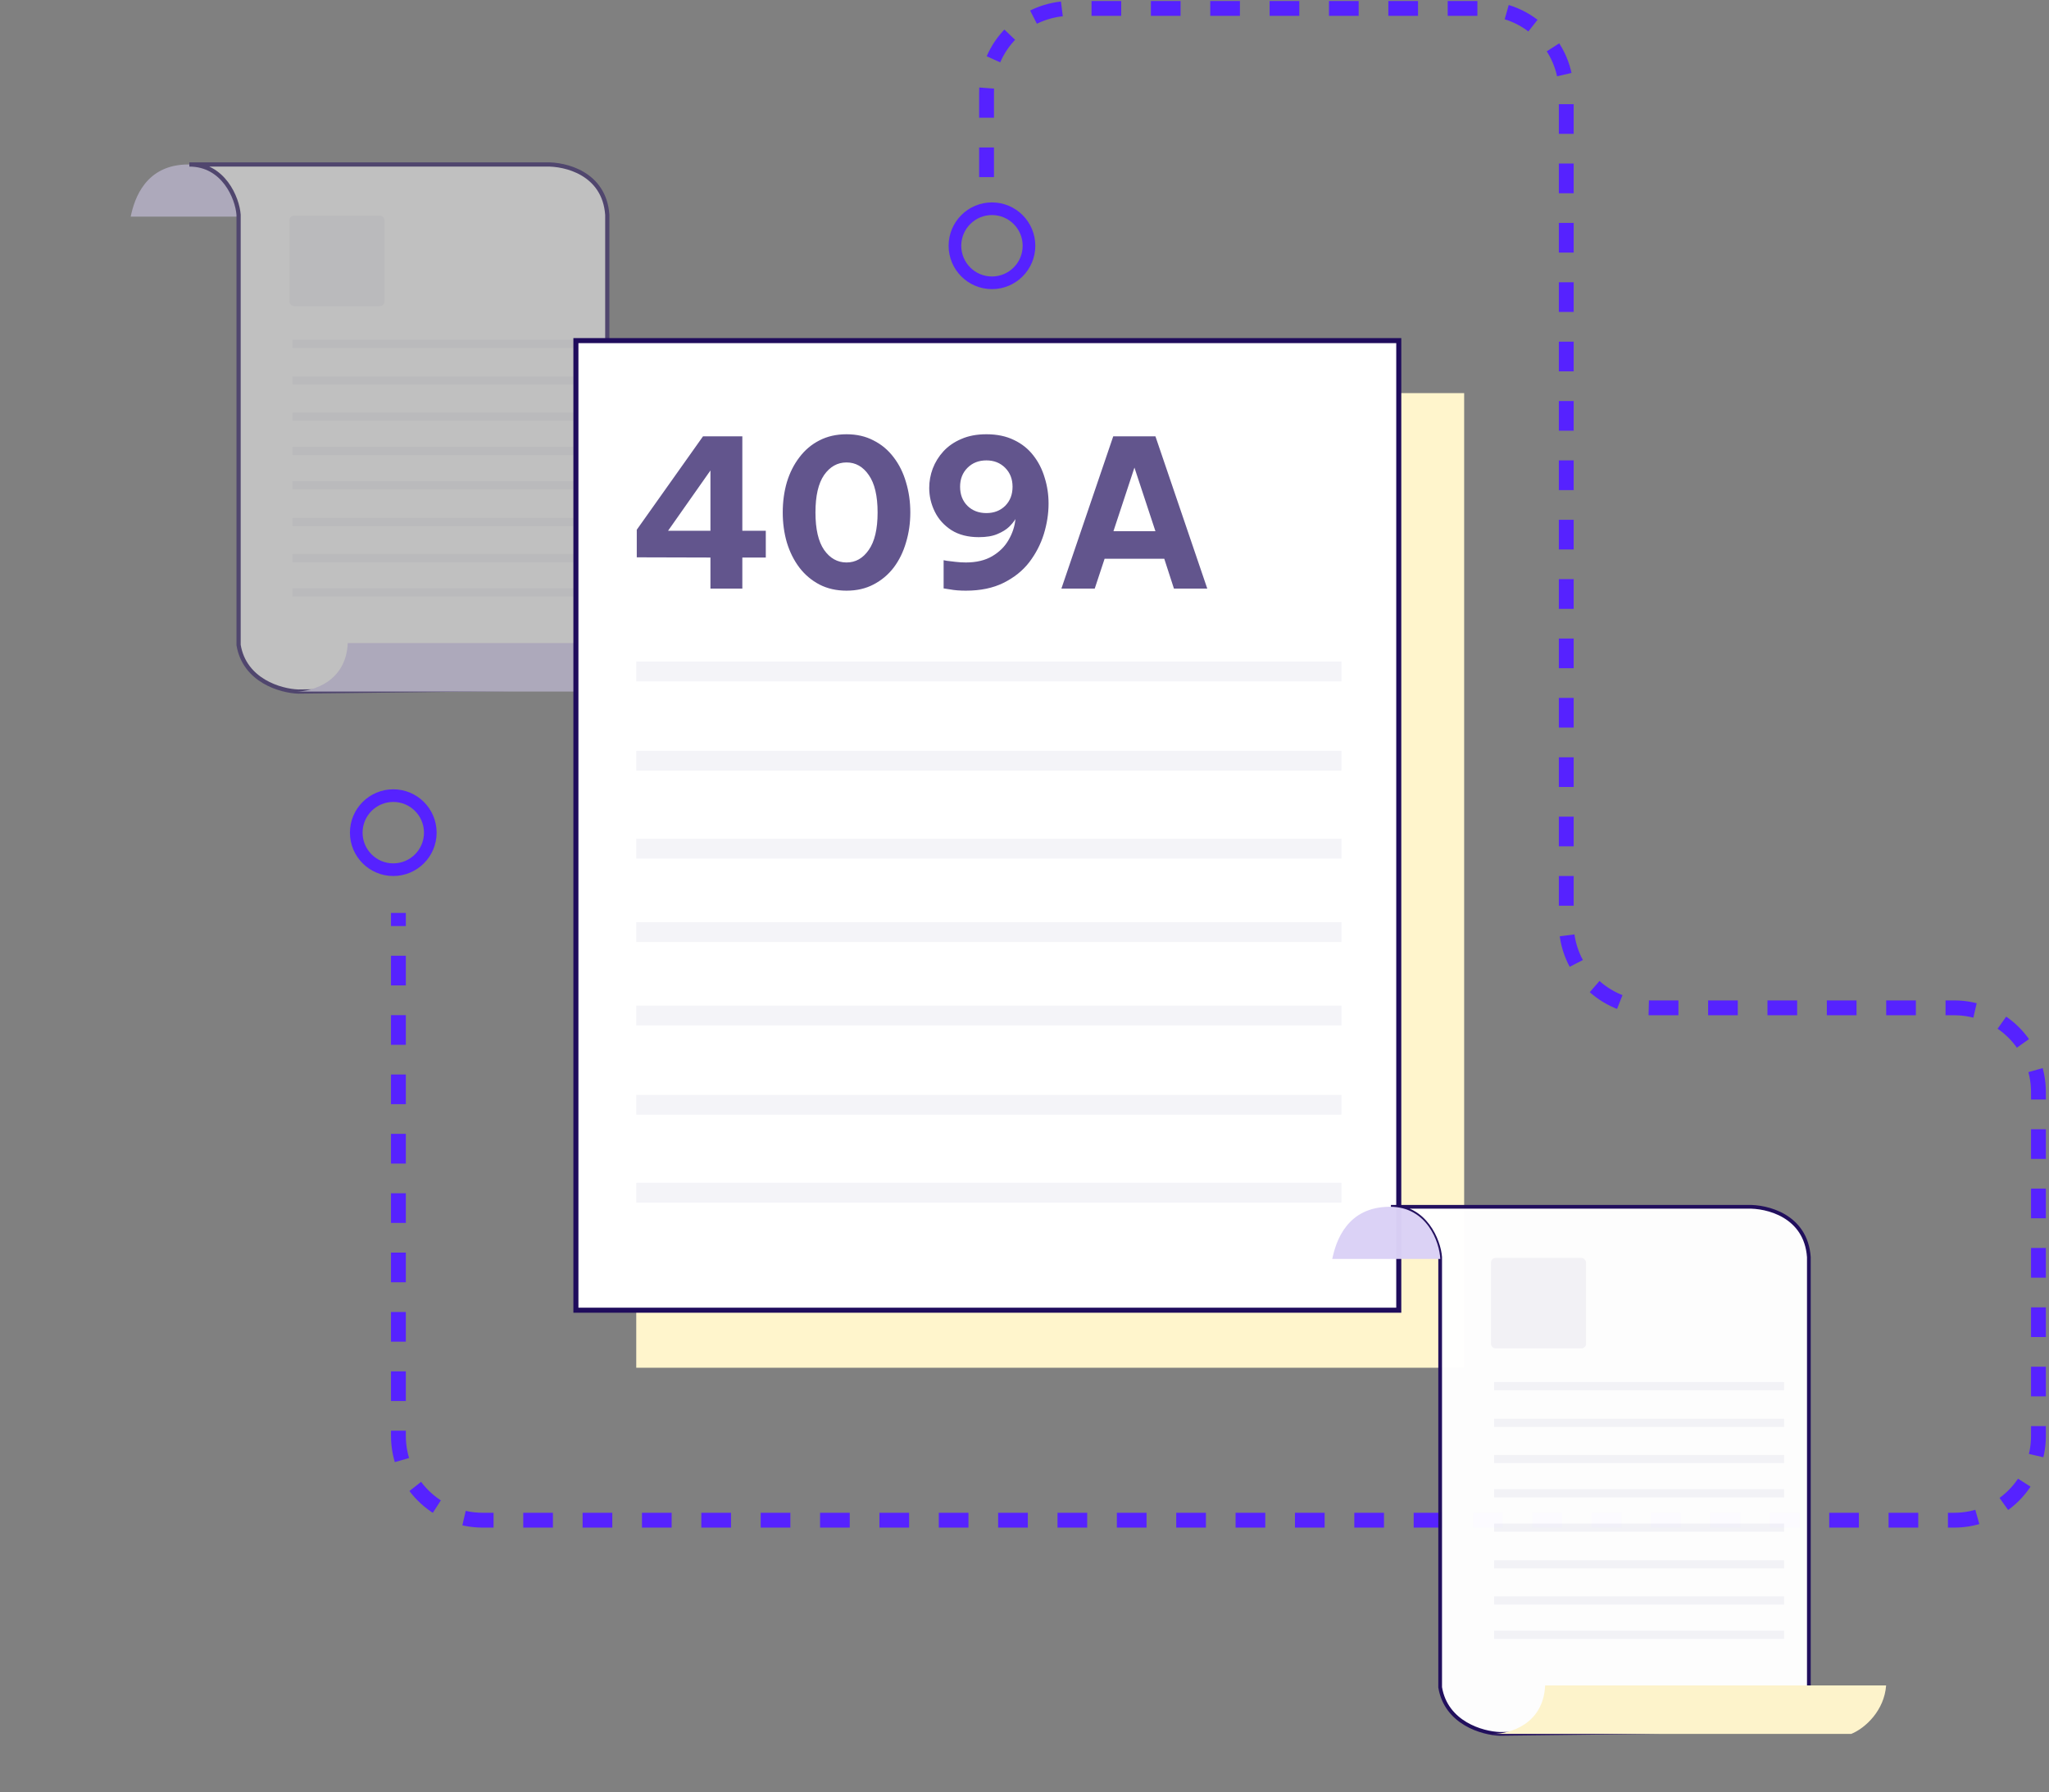 <svg width="486" height="425" viewBox="0 0 486 425" fill="none" xmlns="http://www.w3.org/2000/svg">
<rect x="0" y="0" width="486" height="425" fill="#808080" stroke="none"/>
<path d="M234 42V22C234 10.954 242.954 2 254 2H351.5C362.546 2 371.5 10.954 371.5 22V219C371.5 230.046 380.454 239 391.5 239H463.5C474.546 239 483.5 247.954 483.5 259V340.5C483.5 351.546 474.546 360.5 463.5 360.5H114.5C103.454 360.5 94.5 351.546 94.5 340.5V216.5" stroke="#5622FF" stroke-width="3.52" stroke-dasharray="7.04 7.04"/>
<g opacity="0.5">
<path d="M56.617 51.367H31C31.883 47.097 34.533 38.999 44.692 39C53.532 39.001 56.452 47.45 56.617 51.367Z" fill="#DAD1F6"/>
<path d="M129.466 39.007L44.912 39.006C53.039 39.006 56.296 46.957 56.59 50.932V152.958C58.004 161.438 66.602 163.852 70.724 163.999L144.041 163.116V50.932C143.334 41.038 134.03 38.86 129.466 39.007Z" fill="white" stroke="#1F0C5C"/>
<path d="M82.485 152.506C82.085 161.701 74.101 164 70.158 164H155.114C158.461 162.626 162.937 158.435 163.369 152.506H82.485Z" fill="#DAD1F6"/>
<rect opacity="0.5" x="68.64" y="51.129" width="22.547" height="21.463" rx="1.098" fill="#D5D1E1" fill-opacity="0.5"/>
<path d="M69.387 81.539H138.168" stroke="#F4F4F8" stroke-width="1.933"/>
<path d="M69.387 115.088H138.168" stroke="#F4F4F8" stroke-width="1.933"/>
<path d="M69.387 90.248H138.168" stroke="#F4F4F8" stroke-width="1.933"/>
<path d="M69.387 123.795H138.168" stroke="#F4F4F8" stroke-width="1.933"/>
<path d="M69.387 98.816H138.168" stroke="#F4F4F8" stroke-width="1.933"/>
<path d="M69.387 132.365H138.168" stroke="#F4F4F8" stroke-width="1.933"/>
<path d="M69.387 106.951H138.168" stroke="#F4F4F8" stroke-width="1.933"/>
<path d="M69.387 140.5H138.168" stroke="#F4F4F8" stroke-width="1.933"/>
</g>
<rect x="150.911" y="93.223" width="196.37" height="231.126" fill="#FFF5CC"/>
<rect x="136.597" y="80.773" width="195.175" height="229.931" fill="white" stroke="#1F0C5C" stroke-width="1.195"/>
<path d="M150.911 159.234H318.175" stroke="#F4F4F8" stroke-width="4.701"/>
<path d="M150.911 240.818H318.175" stroke="#F4F4F8" stroke-width="4.701"/>
<path d="M150.911 180.41H318.175" stroke="#F4F4F8" stroke-width="4.701"/>
<path d="M150.911 261.994H318.175" stroke="#F4F4F8" stroke-width="4.701"/>
<path d="M150.911 201.25H318.175" stroke="#F4F4F8" stroke-width="4.701"/>
<path d="M150.911 282.832H318.175" stroke="#F4F4F8" stroke-width="4.701"/>
<path d="M150.911 221.033H318.175" stroke="#F4F4F8" stroke-width="4.701"/>
<path d="M168.508 139.584V132.214L151.035 132.166V125.626L166.751 103.468H176.073V125.87H181.637V132.214H176.073V139.584H168.508ZM158.454 125.87H168.508V111.57L158.454 125.87ZM200.788 140.072C198.38 140.072 196.232 139.584 194.345 138.608C192.491 137.632 190.913 136.298 189.611 134.606C188.31 132.881 187.317 130.897 186.634 128.652C185.983 126.406 185.658 124.031 185.658 121.526C185.658 118.988 185.983 116.597 186.634 114.351C187.317 112.106 188.31 110.138 189.611 108.446C190.913 106.721 192.491 105.387 194.345 104.444C196.232 103.468 198.38 102.98 200.788 102.98C203.195 102.98 205.327 103.468 207.181 104.444C209.068 105.387 210.663 106.721 211.964 108.446C213.266 110.138 214.242 112.106 214.892 114.351C215.576 116.597 215.917 118.988 215.917 121.526C215.917 124.031 215.576 126.406 214.892 128.652C214.242 130.897 213.266 132.881 211.964 134.606C210.663 136.298 209.068 137.632 207.181 138.608C205.327 139.584 203.195 140.072 200.788 140.072ZM200.788 133.386C202.935 133.386 204.692 132.393 206.059 130.409C207.458 128.424 208.157 125.463 208.157 121.526C208.157 117.589 207.458 114.628 206.059 112.643C204.692 110.658 202.935 109.666 200.788 109.666C198.64 109.666 196.867 110.658 195.468 112.643C194.101 114.628 193.418 117.589 193.418 121.526C193.418 125.463 194.101 128.424 195.468 130.409C196.867 132.393 198.64 133.386 200.788 133.386ZM233.969 102.98C236.474 102.98 238.654 103.435 240.509 104.346C242.363 105.225 243.893 106.445 245.096 108.007C246.3 109.536 247.195 111.293 247.781 113.278C248.399 115.23 248.708 117.28 248.708 119.427C248.708 121.802 248.334 124.21 247.586 126.65C246.837 129.058 245.682 131.287 244.12 133.337C242.559 135.354 240.525 136.981 238.02 138.217C235.547 139.454 232.57 140.072 229.088 140.072C227.657 140.072 226.42 139.974 225.379 139.779C224.338 139.617 223.817 139.535 223.817 139.535V132.849C223.817 132.849 224.077 132.898 224.598 132.995C225.151 133.06 225.834 133.142 226.648 133.239C227.461 133.337 228.275 133.386 229.088 133.386C231.594 133.386 233.692 132.881 235.384 131.873C237.076 130.864 238.361 129.579 239.24 128.017C240.151 126.455 240.688 124.812 240.85 123.088C240.525 123.641 240.021 124.259 239.337 124.942C238.654 125.593 237.727 126.162 236.555 126.65C235.417 127.139 233.952 127.383 232.163 127.383C229.592 127.383 227.429 126.829 225.672 125.723C223.915 124.584 222.597 123.12 221.718 121.331C220.84 119.541 220.401 117.67 220.401 115.718C220.401 114.156 220.677 112.627 221.23 111.13C221.816 109.601 222.662 108.234 223.768 107.031C224.907 105.794 226.322 104.818 228.014 104.102C229.706 103.354 231.691 102.98 233.969 102.98ZM233.969 109.178C232.147 109.178 230.65 109.764 229.479 110.935C228.307 112.106 227.722 113.603 227.722 115.425C227.722 117.28 228.307 118.793 229.479 119.964C230.65 121.103 232.147 121.672 233.969 121.672C235.758 121.672 237.239 121.103 238.41 119.964C239.581 118.793 240.167 117.28 240.167 115.425C240.167 113.603 239.581 112.106 238.41 110.935C237.239 109.764 235.758 109.178 233.969 109.178ZM251.75 139.584L264.049 103.468H274.054L286.353 139.584H278.447L276.153 132.507H261.999L259.657 139.584H251.75ZM264.098 125.967H274.054L269.076 110.886L264.098 125.967Z" fill="#62558D"/>
<circle cx="235.282" cy="58.282" r="8.782" stroke="#5622FF" stroke-width="3"/>
<g opacity="0.98">
<path d="M414.466 286.183L329.912 286.182C338.039 286.182 341.296 294.133 341.59 298.108V400.134C343.004 408.614 351.602 411.028 355.724 411.175L429.041 410.292V298.108C428.334 288.214 419.03 286.035 414.466 286.183Z" fill="white" stroke="#1F0C5C" stroke-width="0.883"/>
<path d="M341.617 298.543H316C316.883 294.273 319.533 286.175 329.692 286.176C338.532 286.177 341.452 294.625 341.617 298.543Z" fill="#DAD1F6"/>
<path d="M366.485 399.682C366.085 408.877 358.101 411.176 354.158 411.176H439.114C442.461 409.801 446.937 405.611 447.369 399.682H366.485Z" fill="#FFF5CC"/>
<rect opacity="0.5" x="353.64" y="298.305" width="22.547" height="21.463" rx="1.098" fill="#D5D1E1" fill-opacity="0.5"/>
<path d="M354.387 328.715H423.168" stroke="#F4F4F8" stroke-width="1.933"/>
<path d="M354.387 362.264H423.168" stroke="#F4F4F8" stroke-width="1.933"/>
<path d="M354.387 337.424H423.168" stroke="#F4F4F8" stroke-width="1.933"/>
<path d="M354.387 370.971H423.168" stroke="#F4F4F8" stroke-width="1.933"/>
<path d="M354.387 345.992H423.168" stroke="#F4F4F8" stroke-width="1.933"/>
<path d="M354.387 379.541H423.168" stroke="#F4F4F8" stroke-width="1.933"/>
<path d="M354.387 354.127H423.168" stroke="#F4F4F8" stroke-width="1.933"/>
<path d="M354.387 387.676H423.168" stroke="#F4F4F8" stroke-width="1.933"/>
</g>
<circle cx="93.282" cy="197.458" r="8.782" stroke="#5622FF" stroke-width="3"/>
</svg>
